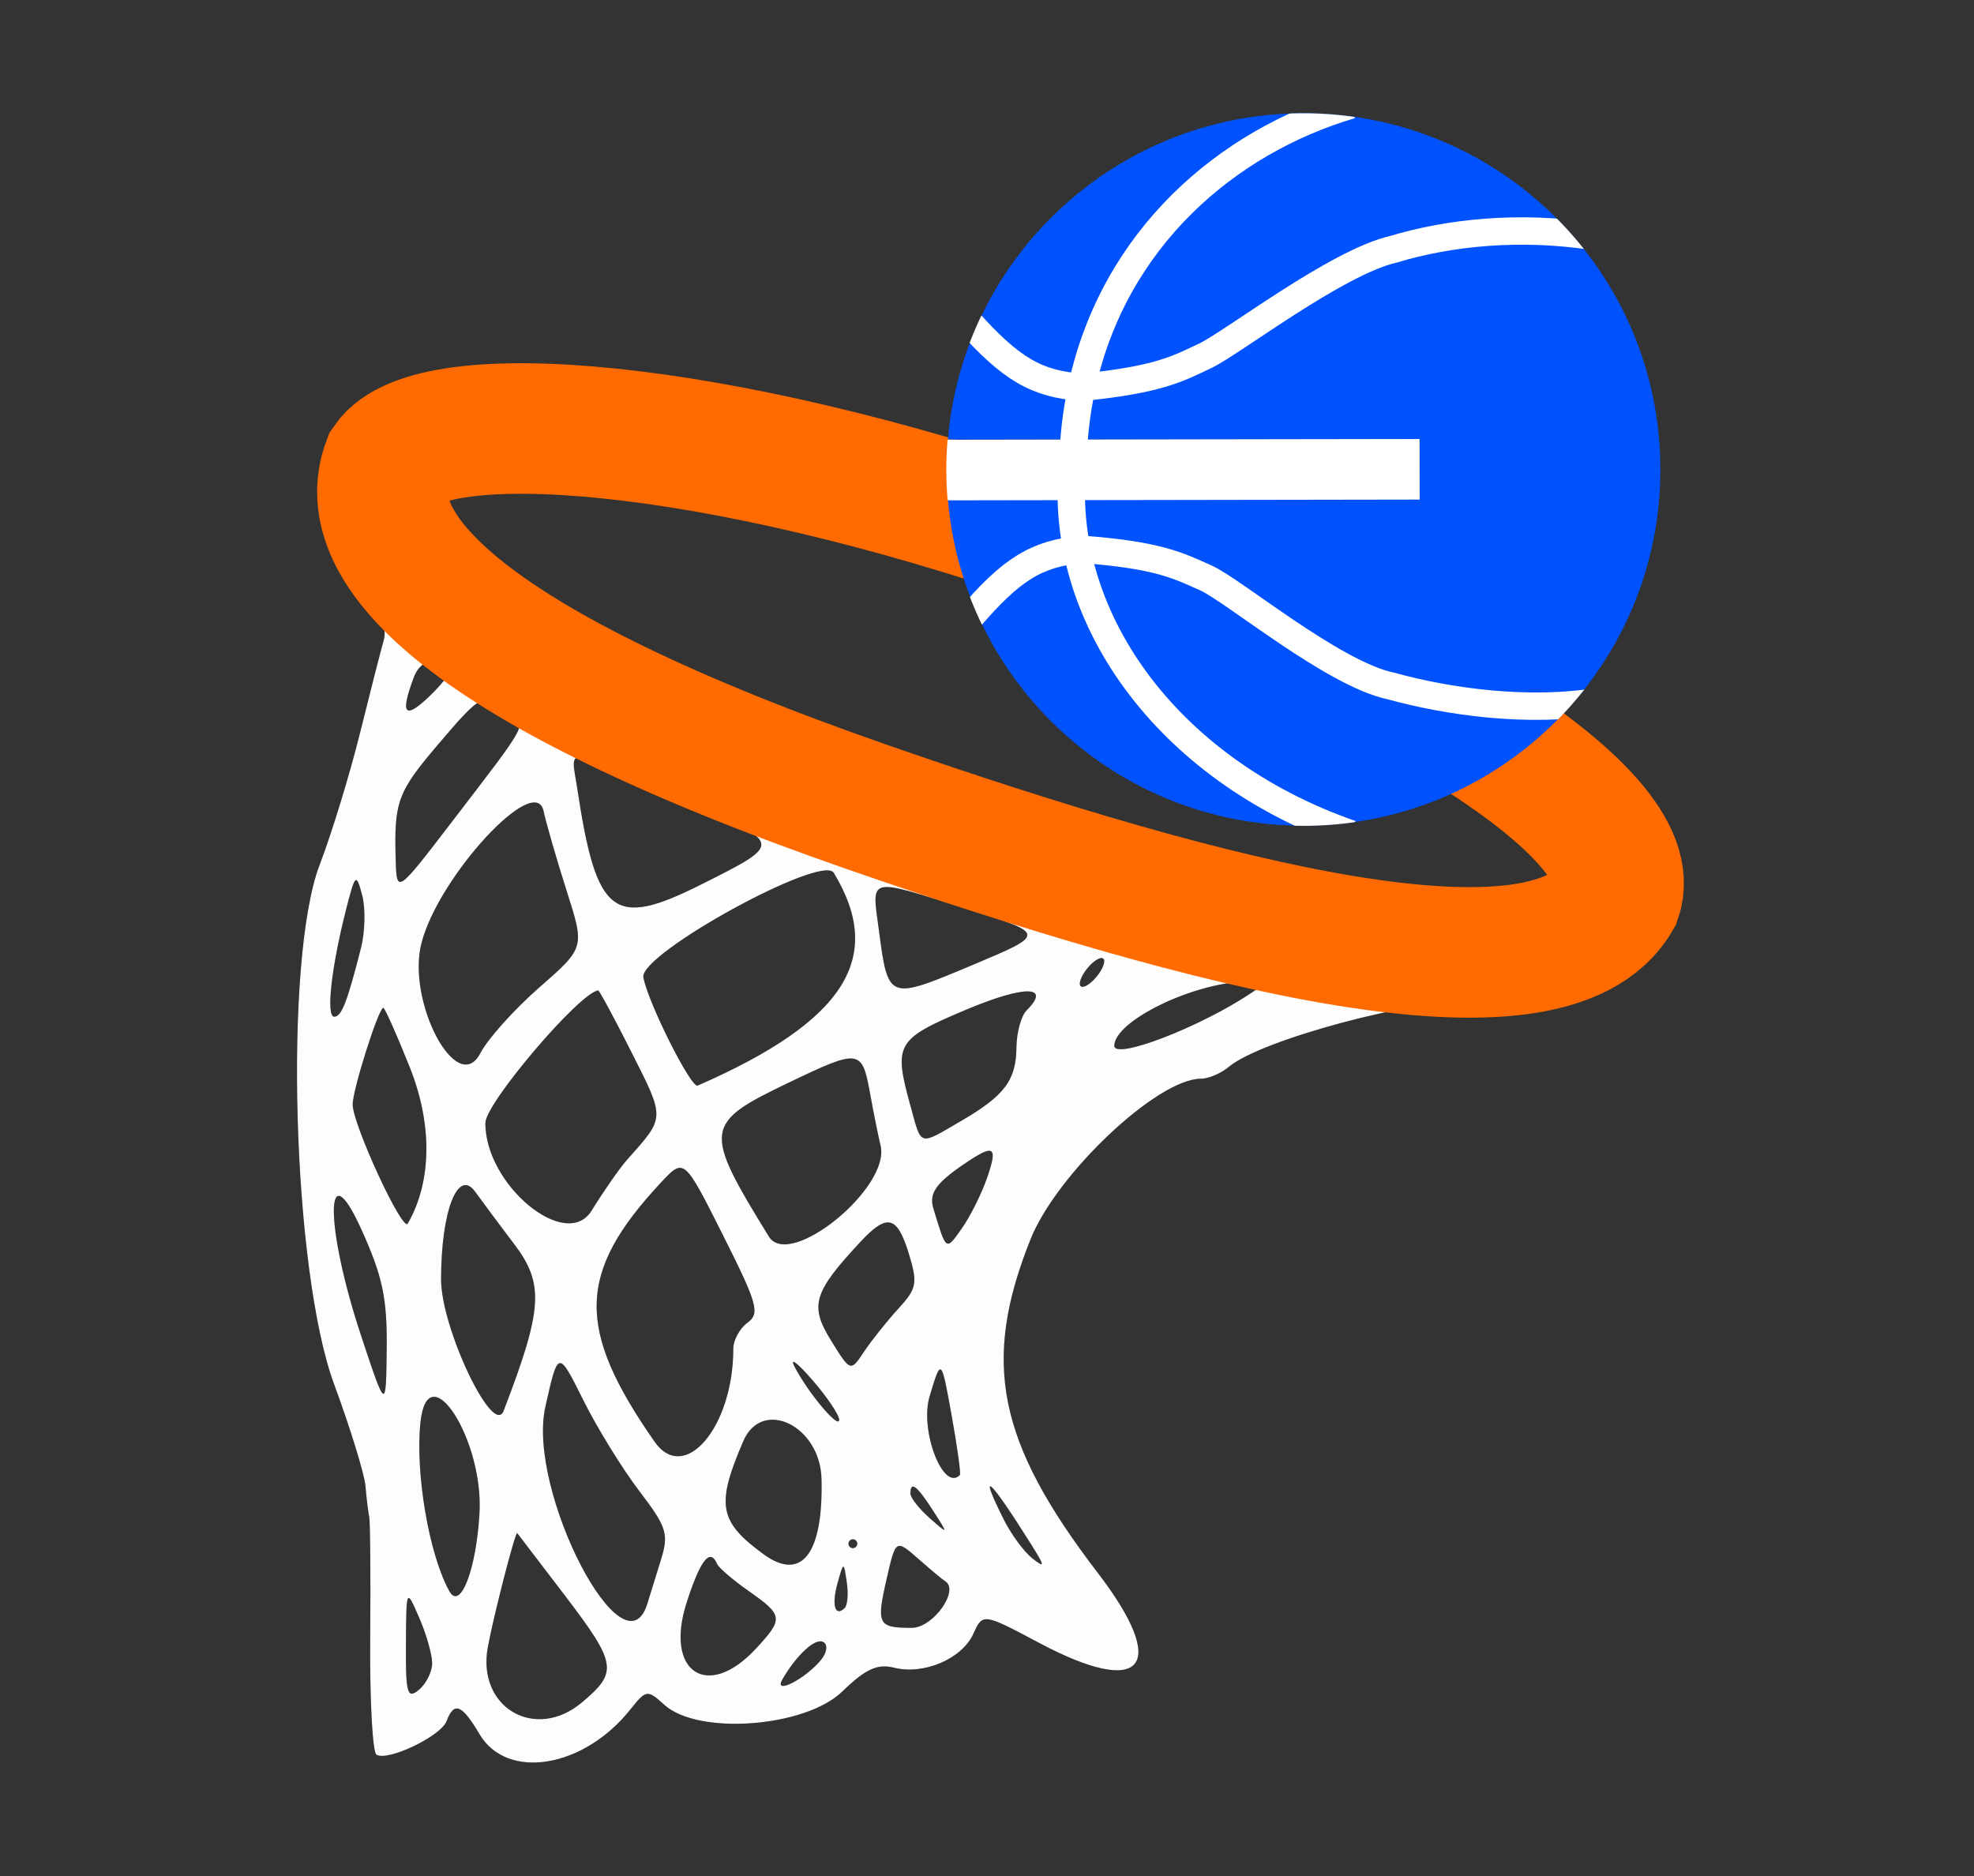 <svg width="7424" height="7056" viewBox="0 0 7424 7056" fill="none" xmlns="http://www.w3.org/2000/svg">
<rect x="0" y="0" width="7424" height="7056" fill="#333333" stroke="none"/>
<path fill-rule="evenodd" clip-rule="evenodd" d="M1551.71 1458.5C1195.72 1565.82 1111.81 1897.6 1361.31 2211.52C1429.79 2297.73 1456.48 2361.29 1443.35 2407.05C1432.69 2444.36 1392.32 2602.29 1353.65 2758.02C1315 2913.74 1246.85 3136.19 1202.25 3252.35C1066.41 3605.97 1099.05 4779.81 1256.58 5206.36C1317.47 5371.24 1370.53 5543.63 1374.5 5589.43C1378.46 5635.23 1384.82 5687.7 1388.65 5706.02C1392.49 5724.34 1394.12 5929.13 1392.25 6161.08C1390.42 6393.05 1401.01 6590.32 1415.84 6599.48C1458.24 6625.69 1657.51 6530.46 1679.32 6473.56C1708.1 6398.61 1736.92 6409.91 1803.21 6522.13C1906.67 6697.31 2194.44 6650.54 2370.26 6429.99C2430.35 6354.58 2434.45 6354.01 2498.67 6412.14C2625.82 6527.19 3028.24 6497.08 3167.55 6362.07C3255.19 6277.13 3299.69 6256.61 3362.25 6272.3C3474.24 6300.41 3617.64 6239.26 3660.55 6145.12C3696.36 6066.54 3696.36 6066.54 3910.11 6180.06C4300.61 6387.39 4399.05 6268.47 4128.83 5915.88C3751.42 5423.48 3690.83 5123.28 3875.6 4661.43C3974.57 4414.13 4353.21 4057.14 4516.57 4057.14C4544.88 4057.14 4591.72 4037.32 4620.63 4013.1C4743.61 3910.17 5316.06 3757.01 5563.99 3760.74C6375.94 3772.96 6563.65 3234.73 5923.85 2729C4930.85 1944.1 2390.11 1205.77 1551.71 1458.5ZM2774.52 1922.38C3907.78 2140.57 5387.28 2761.88 5778.28 3183.79C6124.18 3557.04 4454.48 3303.71 3157.59 2786.2C2245.87 2422.38 1464.07 1906.53 1733.55 1846.6C1870.53 1816.12 2436.81 1857.36 2774.52 1922.38ZM1691.92 2522.61C1691.92 2535.77 1654.44 2581.74 1608.64 2624.77C1520.37 2707.68 1504.81 2683.17 1557.61 2544.29C1586.72 2467.68 1691.92 2450.69 1691.92 2522.61ZM1910.4 2672.77C1984.52 2727.84 1997.61 2701.82 1700.24 3089.96C1492.05 3361.71 1492.05 3361.71 1488.22 3234.76C1481.59 3015.44 1494.98 2978.93 1647.88 2799.65C1812.43 2606.65 1817.83 2604.05 1910.4 2672.77ZM2624.62 3030.56C2941.07 3174.4 2941.07 3174.4 2635.11 3327.56C2305.83 3492.45 2243.21 3443.58 2170.99 2965.38C2145.97 2799.65 2103.17 2793.53 2624.62 3030.56ZM2043.98 3049.49C2055.1 3099.88 2094.61 3236.33 2131.75 3352.71C2199.27 3564.3 2199.27 3564.3 2027.99 3714.13C1933.79 3796.55 1834.25 3907.44 1806.77 3960.57C1719.56 4129.19 1526.63 3765.47 1585.85 3544.05C1653.14 3292.45 2012.07 2904.98 2043.98 3049.49ZM3135.54 3282.66C3329.77 3602.21 3177.01 3841.12 2623.88 4082.95C2599.07 4093.81 2436.28 3769.3 2419.66 3675.73C2404.03 3587.89 3091.57 3210.34 3135.54 3282.66ZM1357.84 3564.54C1305.94 3768.73 1284.49 3823.96 1257.08 3823.96C1225.73 3823.96 1245.49 3642.32 1300.41 3425.56C1335.92 3285.46 1339.42 3282.06 1361.87 3366C1374.96 3414.94 1373.13 3504.28 1357.84 3564.54ZM3638.36 3419.17C3935.93 3512.64 3935.93 3512.64 3655.02 3630.49C3339.67 3762.77 3340.46 3763.07 3305.22 3497.41C3278.41 3295.25 3258.75 3299.88 3638.36 3419.17ZM4123.6 3674.06C4100.05 3702.44 4073.3 3718.13 4064.14 3708.97C4054.98 3699.81 4066.74 3669.13 4090.29 3640.75C4113.84 3612.37 4140.59 3596.68 4149.75 3605.84C4158.91 3615 4147.15 3645.68 4123.6 3674.06ZM3860.85 3800.21C3840.49 3820.6 3823.34 3883.02 3822.74 3938.88C3821.44 4063.2 3778.03 4120.86 3613.71 4216.49C3454.29 4309.3 3466.71 4312.66 3425.84 4165.4C3359.39 3926.09 3368.95 3909.07 3632.27 3798.08C3853.78 3704.71 3955.41 3705.67 3860.85 3800.21ZM4705.64 3734.72C4513.44 3863.4 4189.62 3987.98 4190.72 3932.85C4192.59 3838.88 4491.18 3694.41 4688.98 3691.82C4768.1 3690.75 4768.76 3692.45 4705.64 3734.72ZM2376.15 3959.93C2502.03 4209.9 2502.47 4200.14 2358.13 4362.2C2330.65 4393.04 2270.69 4479.05 2224.89 4553.27C2129.22 4708.33 1823.96 4456.13 1825.49 4223.29C1825.96 4148.87 2178.59 3734.52 2249.44 3725.09C2253.8 3724.49 2310.83 3830.19 2376.15 3959.93ZM1540.49 4012.57C1626.96 4228.59 1624.4 4444.01 1533.46 4602C1514.34 4635.24 1327.8 4232.25 1326.43 4154.67C1325.46 4100.97 1423.73 3790.65 1441.69 3790.65C1447.15 3790.65 1491.65 3890.52 1540.49 4012.57ZM3272.68 4115.06C3285.17 4183.98 3302.72 4271.12 3311.75 4308.76C3349.66 4467.39 2969.12 4776.85 2891.5 4650.53C2643.34 4246.74 2646.1 4225.39 2966.68 4071.73C3233.77 3943.75 3241.83 3944.88 3272.68 4115.06ZM3711.61 4431.88C3690.86 4491.41 3648.19 4576.45 3616.78 4620.85C3556.92 4705.4 3559.65 4707.36 3510.45 4545.44C3493.33 4489.11 3519.24 4451 3623.04 4379.98C3739.63 4300.2 3754.45 4308.9 3711.61 4431.88ZM2811.32 4974.75C2781.91 4996.23 2757.86 5040.24 2757.86 5072.51C2757.86 5367.35 2574.18 5583.63 2461.33 5421.68C2164.8 4996.23 2170.12 4785.81 2486.11 4447.34C2572.75 4354.53 2572.75 4354.53 2718.75 4645.1C2848.96 4904.26 2858.99 4939.9 2811.32 4974.75ZM1454.31 5073.11C1451.78 5306.29 1451.78 5306.29 1357.91 5023.15C1220.9 4609.89 1221.57 4320.42 1358.81 4623.42C1438.85 4800.16 1456.41 4882.74 1454.31 5073.11ZM1933.42 4678.71C2047.37 4828.48 2041.48 4922.45 1894.05 5306.19C1855.04 5407.69 1658.54 4994.5 1658.81 4811.52C1659.14 4553.67 1722.3 4392.11 1787.38 4482.61C1817.33 4524.25 1883.05 4612.49 1933.42 4678.71ZM3417.65 4714.09C3452.02 4826.11 3448.23 4846.17 3378.37 4922.28C3335.83 4968.58 3278.01 5041.07 3249.86 5083.31C3198.66 5160.15 3198.66 5160.15 3124.91 5040.8C3044 4909.92 3058.92 4860.56 3237.13 4669.55C3336.53 4563.03 3374.11 4572.32 3417.65 4714.09ZM2403.7 5607.12C2507.63 5743.19 2515.92 5769.34 2485.98 5865.51C2467.66 5924.37 2444.64 5998.72 2434.81 6030.8C2347.87 6314.87 1980.32 5606.62 2051.04 5291.23C2099.24 5076.34 2099.24 5076.34 2193.64 5266.02C2245.57 5370.34 2340.11 5523.81 2403.7 5607.12ZM3155.96 5339.6C3156.12 5377.87 3039.3 5238.87 2987.94 5139.73C2968.98 5103.09 2999 5125.58 3054.63 5189.7C3110.25 5253.82 3155.86 5321.28 3155.96 5339.6ZM3609.95 5547.66C3547.36 5612.25 3457.82 5379.21 3496.19 5251.59C3539.86 5106.42 3539.86 5106.42 3578.87 5322.94C3600.32 5442.03 3614.31 5543.16 3609.95 5547.66ZM1803.27 5692.16C1790.98 5903.52 1731.26 6058.24 1690.22 5984.96C1613.97 5848.69 1561.24 5541.36 1581.26 5349.83C1608.61 5088.04 1819.5 5413.18 1803.27 5692.16ZM3089.57 5561.92C3096.6 5844.36 3014.49 5950.52 2870.65 5844.82C2703.43 5721.91 2692.44 5659.75 2795.5 5420.18C2865.92 5256.49 3084.61 5361.88 3089.57 5561.92ZM3508.68 5681.03C3567.64 5772.64 3567.64 5772.64 3495.86 5709.18C3456.39 5674.27 3424.07 5633.07 3424.07 5617.58C3424.07 5568.71 3447.89 5586.56 3508.68 5681.03ZM3876.4 5805.95C3930.66 5892.22 3931.43 5899.72 3882.2 5860.75C3850.85 5835.9 3802.39 5769.91 3774.54 5714.05C3677.07 5518.71 3720.37 5557.75 3876.4 5805.95ZM2121.02 5996.29C2320.29 6257.64 2325.32 6287.89 2189.01 6402.58C2012.96 6550.74 1793.05 6422.3 1834.55 6195.59C1856.27 6076.97 1938.52 5757.98 1945.24 5766.21C1948.14 5769.74 2027.26 5873.27 2121.02 5996.29ZM3224.21 5805.95C3224.21 5815.11 3216.72 5822.6 3207.55 5822.6C3198.39 5822.6 3190.9 5815.11 3190.9 5805.95C3190.9 5796.79 3198.39 5789.29 3207.55 5789.29C3216.72 5789.29 3224.21 5796.79 3224.21 5805.95ZM3552.99 5945.95C3611.61 5978.2 3510.25 6122.4 3429 6122.4C3301.66 6122.4 3295.3 6109.94 3334.64 5937.99C3368.88 5788.43 3368.88 5788.43 3454.75 5863.81C3502.02 5905.28 3546.23 5942.26 3552.99 5945.95ZM2696.8 5882.1C2702.9 5896.49 2756.59 5942.49 2816.15 5984.3C2945.97 6075.47 2947.46 6087.79 2842.74 6200.82C2661.26 6396.62 2498.74 6289.29 2582.08 6028.67C2633.74 5867.17 2670.52 5820.17 2696.8 5882.1ZM3176.94 6047.55C3140.63 6083.83 3126.88 6036.36 3149.89 5954.38C3172.88 5872.57 3172.88 5872.57 3184.57 5950.38C3191.03 5993.19 3187.57 6036.89 3176.94 6047.55ZM1625.29 6255.38C1625.29 6287.69 1602.81 6332.76 1575.33 6355.58C1531.79 6391.72 1525.53 6369.77 1526.66 6184.76C1527.96 5972.5 1527.96 5972.5 1576.63 6084.59C1603.41 6146.22 1625.29 6223.1 1625.29 6255.38ZM3087 6243.79C3027.34 6315.64 2908.52 6375.9 2942.1 6317.27C2995.8 6223.47 3067.68 6157.98 3097.03 6176.13C3114.32 6186.79 3109.95 6216.1 3087 6243.79Z" fill="black"/>
<path fill-rule="evenodd" clip-rule="evenodd" d="M1551.71 1458.5C1195.72 1565.82 1111.81 1897.6 1361.31 2211.52C1429.79 2297.73 1456.48 2361.29 1443.35 2407.05C1432.69 2444.36 1392.32 2602.29 1353.65 2758.02C1315 2913.74 1246.85 3136.19 1202.25 3252.35C1066.41 3605.97 1099.05 4779.81 1256.58 5206.36C1317.47 5371.24 1370.53 5543.63 1374.5 5589.43C1378.46 5635.23 1384.82 5687.7 1388.65 5706.02C1392.49 5724.34 1394.12 5929.13 1392.25 6161.08C1390.42 6393.05 1401.01 6590.32 1415.84 6599.48C1458.24 6625.69 1657.51 6530.46 1679.32 6473.56C1708.1 6398.61 1736.92 6409.91 1803.21 6522.13C1906.67 6697.31 2194.44 6650.54 2370.26 6429.99C2430.35 6354.58 2434.45 6354.01 2498.67 6412.14C2625.82 6527.19 3028.24 6497.08 3167.55 6362.07C3255.19 6277.13 3299.69 6256.61 3362.25 6272.3C3474.24 6300.41 3617.64 6239.26 3660.55 6145.12C3696.36 6066.54 3696.36 6066.54 3910.11 6180.06C4300.61 6387.39 4399.05 6268.47 4128.83 5915.88C3751.42 5423.48 3690.83 5123.28 3875.6 4661.43C3974.57 4414.13 4353.21 4057.14 4516.57 4057.14C4544.88 4057.14 4591.72 4037.32 4620.63 4013.1C4743.61 3910.17 5316.06 3757.01 5563.99 3760.74C6375.94 3772.96 6563.65 3234.73 5923.85 2729C4930.85 1944.1 2390.11 1205.77 1551.71 1458.5ZM2774.52 1922.38C3907.78 2140.57 5387.28 2761.88 5778.28 3183.79C6124.18 3557.04 4454.48 3303.71 3157.59 2786.2C2245.87 2422.38 1464.07 1906.53 1733.55 1846.6C1870.53 1816.12 2436.81 1857.36 2774.52 1922.38ZM1691.92 2522.61C1691.92 2535.77 1654.44 2581.74 1608.64 2624.77C1520.37 2707.68 1504.81 2683.17 1557.61 2544.29C1586.72 2467.68 1691.92 2450.69 1691.92 2522.61ZM1910.4 2672.77C1984.52 2727.84 1997.61 2701.82 1700.24 3089.96C1492.05 3361.71 1492.05 3361.71 1488.22 3234.76C1481.59 3015.44 1494.98 2978.93 1647.88 2799.65C1812.43 2606.65 1817.83 2604.05 1910.4 2672.77ZM2624.62 3030.56C2941.07 3174.4 2941.07 3174.4 2635.11 3327.56C2305.83 3492.45 2243.21 3443.58 2170.99 2965.38C2145.97 2799.65 2103.17 2793.53 2624.62 3030.56ZM2043.98 3049.49C2055.1 3099.88 2094.61 3236.33 2131.75 3352.71C2199.27 3564.3 2199.27 3564.3 2027.99 3714.13C1933.79 3796.55 1834.25 3907.44 1806.77 3960.57C1719.56 4129.19 1526.63 3765.47 1585.85 3544.05C1653.14 3292.45 2012.07 2904.98 2043.98 3049.49ZM3135.54 3282.66C3329.77 3602.21 3177.01 3841.12 2623.88 4082.95C2599.07 4093.81 2436.28 3769.3 2419.66 3675.73C2404.03 3587.89 3091.57 3210.34 3135.54 3282.66ZM1357.84 3564.54C1305.94 3768.73 1284.49 3823.96 1257.08 3823.96C1225.73 3823.96 1245.49 3642.32 1300.41 3425.56C1335.92 3285.46 1339.42 3282.06 1361.87 3366C1374.96 3414.94 1373.13 3504.28 1357.84 3564.54ZM3638.36 3419.17C3935.93 3512.64 3935.93 3512.64 3655.02 3630.49C3339.67 3762.77 3340.46 3763.07 3305.22 3497.41C3278.41 3295.25 3258.75 3299.88 3638.36 3419.17ZM4123.6 3674.06C4100.05 3702.44 4073.3 3718.13 4064.14 3708.97C4054.98 3699.81 4066.74 3669.13 4090.29 3640.75C4113.84 3612.37 4140.59 3596.68 4149.75 3605.84C4158.91 3615 4147.15 3645.68 4123.6 3674.06ZM3860.85 3800.21C3840.49 3820.6 3823.34 3883.02 3822.74 3938.88C3821.44 4063.2 3778.03 4120.86 3613.71 4216.49C3454.29 4309.3 3466.71 4312.66 3425.84 4165.4C3359.39 3926.09 3368.95 3909.07 3632.27 3798.08C3853.78 3704.71 3955.41 3705.67 3860.85 3800.21ZM4705.64 3734.72C4513.44 3863.4 4189.62 3987.98 4190.72 3932.85C4192.59 3838.88 4491.18 3694.41 4688.98 3691.82C4768.1 3690.75 4768.76 3692.45 4705.64 3734.72ZM2376.15 3959.93C2502.03 4209.9 2502.47 4200.14 2358.13 4362.2C2330.65 4393.04 2270.69 4479.05 2224.89 4553.27C2129.22 4708.33 1823.96 4456.13 1825.49 4223.29C1825.96 4148.87 2178.59 3734.52 2249.44 3725.09C2253.8 3724.49 2310.83 3830.19 2376.15 3959.93ZM1540.49 4012.57C1626.96 4228.59 1624.4 4444.01 1533.46 4602C1514.34 4635.24 1327.8 4232.25 1326.43 4154.67C1325.46 4100.97 1423.73 3790.65 1441.69 3790.65C1447.15 3790.65 1491.65 3890.52 1540.49 4012.57ZM3272.68 4115.06C3285.17 4183.98 3302.72 4271.12 3311.75 4308.76C3349.66 4467.39 2969.12 4776.85 2891.5 4650.53C2643.34 4246.74 2646.1 4225.39 2966.68 4071.73C3233.77 3943.75 3241.83 3944.88 3272.68 4115.06ZM3711.61 4431.88C3690.86 4491.41 3648.19 4576.45 3616.78 4620.85C3556.92 4705.4 3559.65 4707.36 3510.45 4545.44C3493.33 4489.11 3519.24 4451 3623.04 4379.98C3739.63 4300.2 3754.45 4308.9 3711.61 4431.88ZM2811.32 4974.75C2781.91 4996.23 2757.86 5040.24 2757.86 5072.51C2757.86 5367.35 2574.18 5583.63 2461.33 5421.68C2164.8 4996.23 2170.12 4785.81 2486.11 4447.34C2572.75 4354.53 2572.75 4354.53 2718.75 4645.1C2848.96 4904.26 2858.99 4939.9 2811.32 4974.75ZM1454.31 5073.11C1451.78 5306.29 1451.78 5306.29 1357.91 5023.15C1220.9 4609.89 1221.57 4320.42 1358.81 4623.42C1438.85 4800.16 1456.41 4882.74 1454.31 5073.11ZM1933.42 4678.71C2047.37 4828.48 2041.48 4922.45 1894.05 5306.19C1855.04 5407.69 1658.54 4994.5 1658.81 4811.52C1659.14 4553.67 1722.3 4392.11 1787.38 4482.61C1817.33 4524.25 1883.05 4612.49 1933.42 4678.71ZM3417.65 4714.09C3452.02 4826.11 3448.23 4846.17 3378.37 4922.28C3335.83 4968.58 3278.01 5041.07 3249.86 5083.31C3198.66 5160.15 3198.66 5160.15 3124.91 5040.8C3044 4909.92 3058.92 4860.56 3237.13 4669.55C3336.53 4563.03 3374.11 4572.32 3417.65 4714.09ZM2403.7 5607.12C2507.63 5743.19 2515.92 5769.34 2485.98 5865.51C2467.66 5924.37 2444.64 5998.72 2434.81 6030.8C2347.87 6314.87 1980.32 5606.62 2051.04 5291.23C2099.24 5076.34 2099.24 5076.34 2193.64 5266.02C2245.57 5370.34 2340.11 5523.81 2403.7 5607.12ZM3155.96 5339.6C3156.12 5377.87 3039.3 5238.87 2987.94 5139.73C2968.98 5103.09 2999 5125.58 3054.63 5189.7C3110.25 5253.82 3155.86 5321.28 3155.96 5339.6ZM3609.95 5547.66C3547.36 5612.25 3457.82 5379.21 3496.19 5251.59C3539.86 5106.42 3539.86 5106.42 3578.87 5322.94C3600.32 5442.03 3614.31 5543.16 3609.95 5547.66ZM1803.27 5692.16C1790.98 5903.52 1731.26 6058.24 1690.22 5984.96C1613.97 5848.69 1561.24 5541.36 1581.26 5349.83C1608.61 5088.04 1819.5 5413.18 1803.27 5692.16ZM3089.57 5561.92C3096.6 5844.36 3014.49 5950.52 2870.65 5844.82C2703.43 5721.91 2692.44 5659.75 2795.5 5420.18C2865.92 5256.49 3084.61 5361.88 3089.57 5561.92ZM3508.68 5681.03C3567.64 5772.64 3567.64 5772.64 3495.86 5709.18C3456.39 5674.27 3424.07 5633.07 3424.07 5617.58C3424.07 5568.71 3447.89 5586.56 3508.68 5681.03ZM3876.4 5805.95C3930.66 5892.22 3931.43 5899.72 3882.2 5860.75C3850.85 5835.9 3802.39 5769.91 3774.54 5714.05C3677.07 5518.71 3720.37 5557.75 3876.4 5805.95ZM2121.02 5996.29C2320.29 6257.64 2325.32 6287.89 2189.01 6402.58C2012.96 6550.74 1793.05 6422.3 1834.55 6195.59C1856.27 6076.97 1938.52 5757.98 1945.24 5766.21C1948.14 5769.74 2027.26 5873.27 2121.02 5996.29ZM3224.21 5805.95C3224.21 5815.11 3216.72 5822.6 3207.55 5822.6C3198.39 5822.6 3190.9 5815.11 3190.9 5805.95C3190.9 5796.79 3198.39 5789.29 3207.55 5789.29C3216.72 5789.29 3224.21 5796.79 3224.21 5805.95ZM3552.99 5945.95C3611.61 5978.2 3510.25 6122.4 3429 6122.4C3301.66 6122.4 3295.3 6109.94 3334.64 5937.99C3368.88 5788.43 3368.88 5788.43 3454.75 5863.81C3502.02 5905.28 3546.23 5942.26 3552.99 5945.95ZM2696.8 5882.1C2702.9 5896.49 2756.59 5942.49 2816.15 5984.3C2945.97 6075.47 2947.46 6087.79 2842.74 6200.82C2661.26 6396.62 2498.74 6289.29 2582.08 6028.67C2633.74 5867.17 2670.52 5820.17 2696.8 5882.1ZM3176.94 6047.55C3140.63 6083.83 3126.88 6036.36 3149.89 5954.38C3172.88 5872.57 3172.88 5872.57 3184.57 5950.38C3191.03 5993.19 3187.57 6036.89 3176.94 6047.55ZM1625.29 6255.38C1625.29 6287.69 1602.81 6332.76 1575.33 6355.58C1531.79 6391.72 1525.53 6369.77 1526.66 6184.76C1527.96 5972.5 1527.96 5972.5 1576.63 6084.59C1603.41 6146.22 1625.29 6223.1 1625.29 6255.38ZM3087 6243.79C3027.34 6315.64 2908.52 6375.9 2942.1 6317.27C2995.8 6223.47 3067.68 6157.98 3097.03 6176.13C3114.32 6186.79 3109.95 6216.1 3087 6243.79Z" fill="#FFFCFC"/>
<path d="M6078.69 3375.66C5825.38 3814.43 4551.4 3483.71 3263.59 3036.14C1742.79 2507.6 1337.25 2060.66 1458.21 1741.85C1621.01 1505.11 2684.42 1585.05 3972.22 2032.61C5260.03 2480.18 6188.4 3059.97 6078.69 3375.66Z" stroke="#FF6B00" stroke-width="491"/>
<path d="M4902.4 3105.48C5643.61 3105.48 6244.48 2505.65 6244.48 1765.74C6244.48 1025.82 5643.61 426 4902.4 426C4199.19 426 3622.29 965.904 3565 1653.12H5338.92V1878.35H3565C3622.29 2565.57 4199.19 3105.48 4902.4 3105.48Z" fill="#0052FF"/>
<mask id="mask0_113_484" style="mask-type:alpha" maskUnits="userSpaceOnUse" x="3559" y="426" width="2686" height="2680">
<ellipse cx="4902" cy="1766" rx="1343" ry="1340" fill="#D9D9D9"/>
</mask>
<g mask="url(#mask0_113_484)">
<path d="M5080.9 3136.47C4378.46 2892.01 3975.1 2307.64 4034.72 1746.54C4036.98 1644.81 4048.55 1548.15 4068.26 1456.71M5080.9 395.041C4614.75 532.683 4188.92 897.012 4068.26 1456.71M4068.26 1456.71C3899.38 1444.25 3803.92 1390.21 3637.59 1204.23M4068.26 1456.71C4357.33 1428.51 4430.94 1386.34 4532.72 1338.21C4634.5 1290.07 5025.92 986.824 5241.03 937.349C5451.87 873.831 5713.42 847.676 5986.17 888.242M3643.2 2328.41C3805.12 2138.59 3899.3 2082.33 4067.84 2065.92C4357.48 2087.34 4432.06 2127.77 4534.94 2173.51C4637.82 2219.25 5015.75 2535.86 5231.96 2580.29C5444.22 2638.85 5750.2 2683.27 6021.93 2636.33" stroke="white" stroke-width="103"/>
<path d="M5339 1765L3437 1768" stroke="white" stroke-width="228"/>
</g>
</svg>
